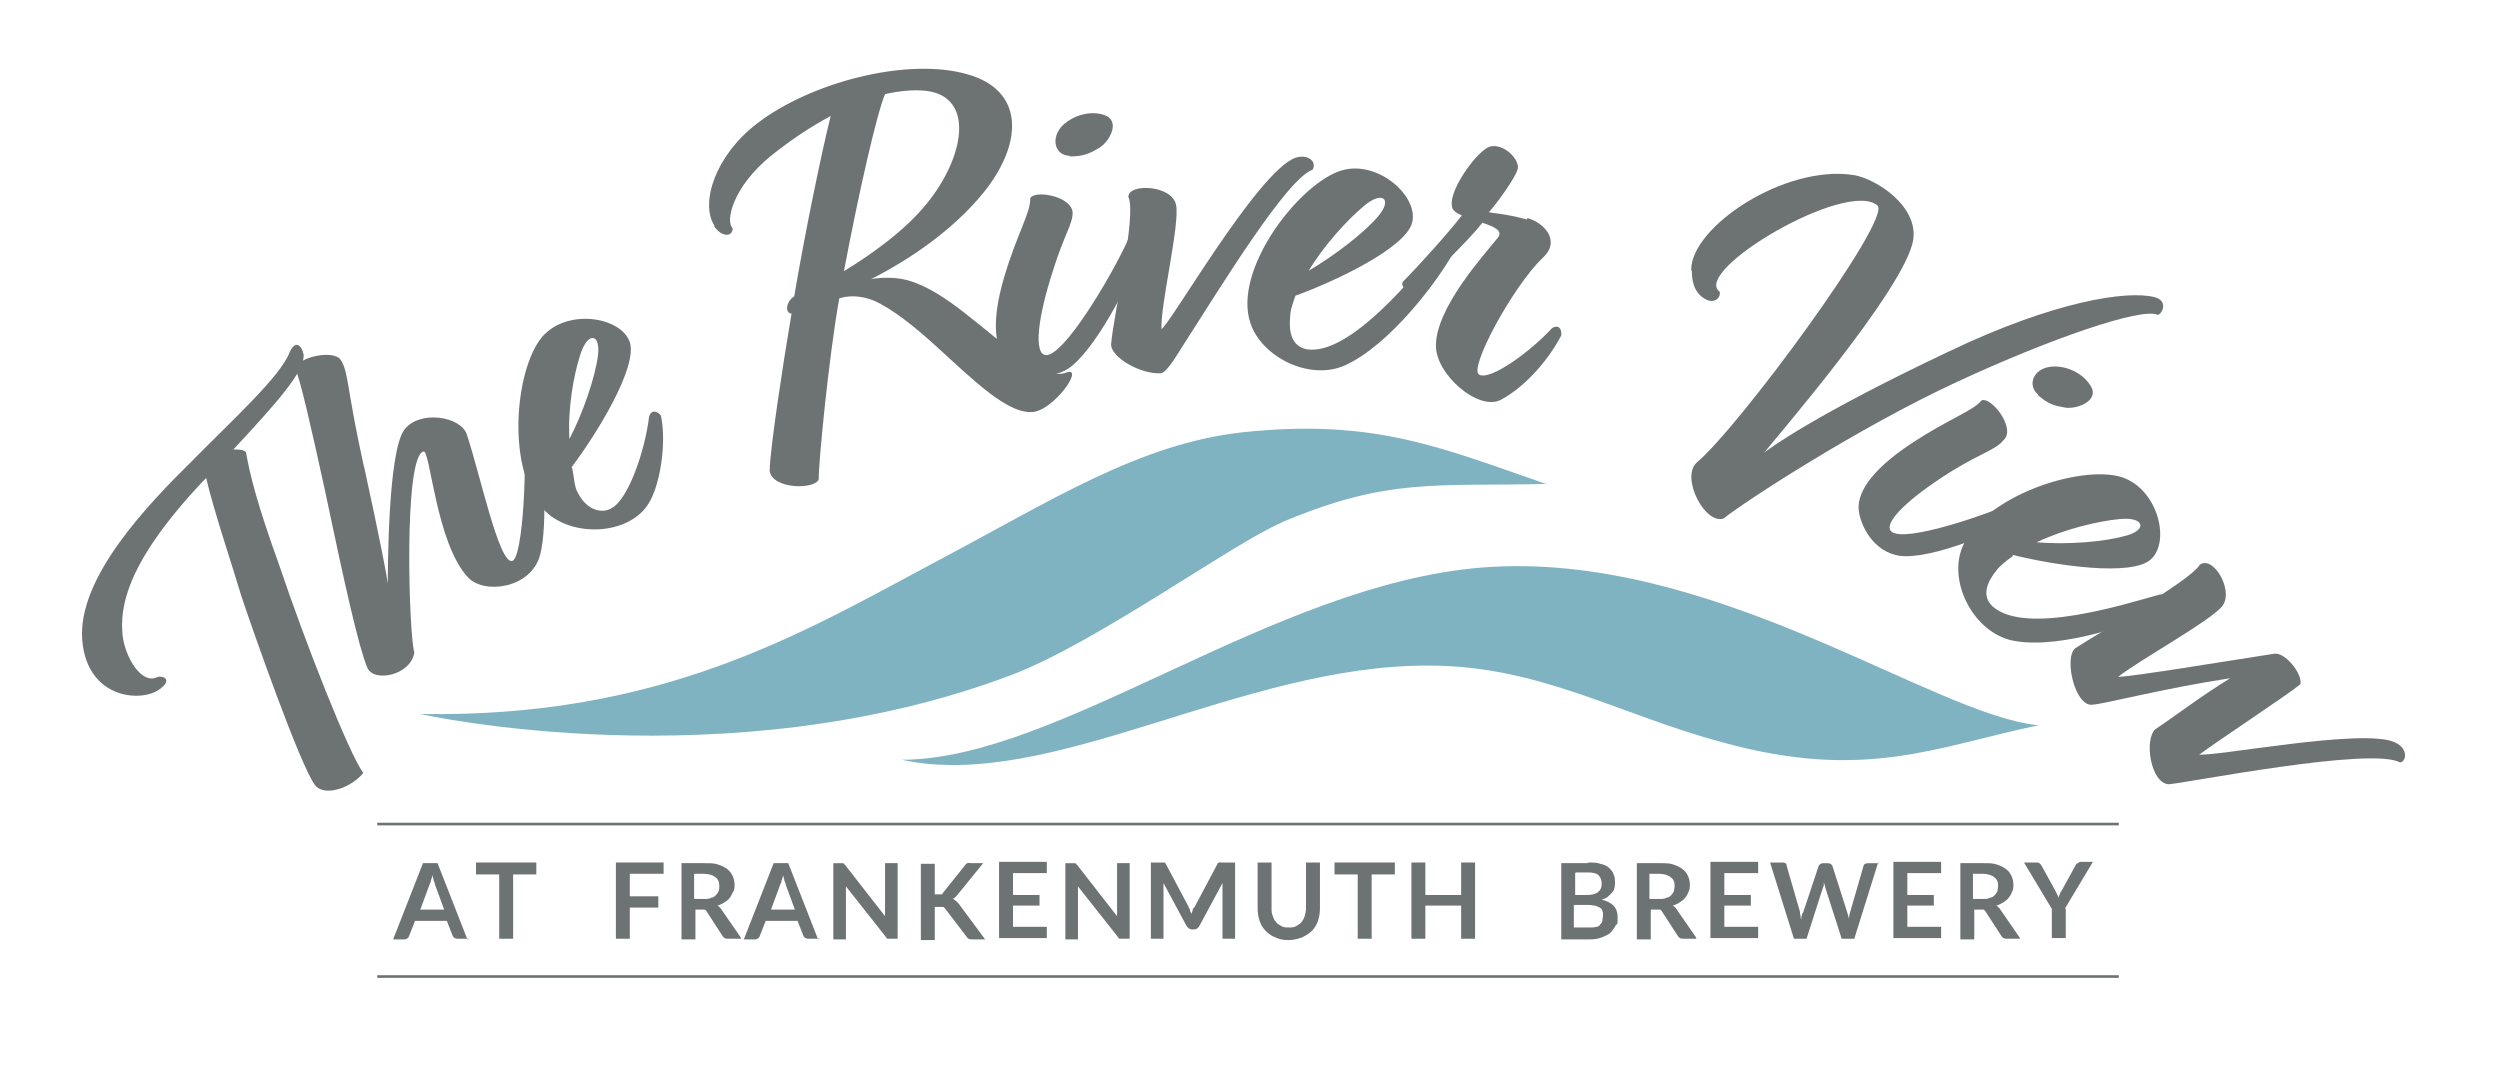 <?xml version="1.0" encoding="UTF-8"?> <svg xmlns="http://www.w3.org/2000/svg" id="Layer_1" version="1.1" viewBox="0 0 377.1 164"><!-- Generator: Adobe Illustrator 29.8.3, SVG Export Plug-In . SVG Version: 2.1.1 Build 3) --><defs><style> .st0 { fill: #6d7373; } .st1 { fill: none; stroke: #6d7373; stroke-miterlimit: 10; stroke-width: .4px; } .st2 { fill: #7fb3c2; } </style></defs><path class="st0" d="M42.1,85.2c3.9,11.6,10.5,28.4,12.7,31.4-2,2.4-6,3.6-7.3,1.8-2.2-2.9-9.3-23.1-11.1-28.5-1.3-4.4-4.2-13-5.3-17.8l-.4.4c-12.1,12.8-12.6,19.5-12.2,23.4.4,3.3,2.9,7.5,5.3,6.2,1.3-.2,1.8.7.6,1.6-2.5,2.4-11.3,2-12-7.2-.7-9.4,9.9-20.4,16.7-27.1,5.8-5.9,13.3-12.7,14.6-16.3,1.2-2.5,2.2,0,2.1.7-.2,2.6-4,6.9-10.6,14,.8,0,1.5,0,1.9.4.6,3.3,1.5,7.3,5,17"></path><path class="st0" d="M54.9,70.3c2.5,11.4,3.5,16.9,3.6,17.7,0-1.8,0-19.9,2.5-23.2,2.3-3,8.5-2,9.4.7,2,5.9,4.9,19.8,6.9,19.1,1.6-.6,2.3-14.9,1.6-21.5.4-1.9,1.9-1.5,2.2,0,1,6.3,1.5,16.1.4,20.5-1.3,5.2-8.5,6.1-10.9,3.5-4.8-5.1-5.7-19.2-6.7-19-3.1.6-2.2,28.1-1.4,30.3-.5,3.5-6.2,4.6-7.1,2.3-1.3-3.1-3.4-12.5-6.4-26.8-1.9-8.7-3.8-17.2-4.5-18.3.5-1.8,5.9-2.9,6.9-1.3,1.2,1.8.9,4.4,3.5,16.1"></path><path class="st0" d="M85.8,66.4c2.2-4.2,4-9.6,4.4-12.8.4-3.4-1.6-3.6-2.7,0-1,3.1-1.9,8.2-1.6,12.8M86.3,70.6c.3,1.2.3,2.9.9,3.8,1.4,2.7,3.8,3.2,5.3,2.1,2.4-1.6,4.8-8.6,5.4-13.6.3-1.2,1.3-.9,1.8-.2.9,4.3-.2,10.7-1.9,13.3-2.8,4.5-10.7,5.1-15,1.6-6.4-5.2-5.4-20.7-1.4-26.3,3.5-4.9,12.2-3.7,13.6.3,1.2,3.7-4.8,13.6-8.8,18.9"></path><path class="st0" d="M127.3,40.9c4.1-2.5,9.2-6.1,12.5-10.2,5.7-7,7.3-16.1-.1-17-1.9-.2-4,0-6.2.5-1.2,2.8-3.9,14.5-6.2,26.7M107.8,34.1c-2.3-3.5.2-10.7,6.3-15.4,8.1-6.3,22.8-10.1,31.8-7.5,8.6,2.4,8.5,10.3,2.5,17.8-4.7,5.8-11.3,10.2-17,13.1,1.8-.3,3.8-.3,5.6.2,2.8.8,5.7,2.7,8.5,4.9,6.1,4.7,11.9,10.6,15.6,8.9,2.2-.4-2,5.4-5,6-3.8.7-9.2-4.7-14.7-9.7-3.3-3-6.7-5.8-9.7-7.1-2.1-.8-3.8-.7-5.1-.3-1.6,8.8-3.2,25.5-3.1,27.3-.6,1.6-7.1,1.5-7.4-1.3,0-3.1,2.2-17.2,2.9-21.3l.4-2.4c-1,0-.9-1.8.4-2.6,1.5-8.9,4-21.2,5.5-27.2-3,1.6-6,3.6-9,6-5.8,4.7-6.9,9.9-5.8,10.9.1,1.3-1.6,1.5-2.8-.3"></path><path class="st0" d="M161.4,23.5c-2.3,0-3-2.7-1.1-4.6,1.8-1.7,4.8-2.4,6.8-1.3,1.7,1.1.2,3.8-1.3,4.7-1.5.9-2.4,1.3-4.5,1.3M161.8,32.1c0,1.7-1.3,3.4-2.9,8.5-2.8,8.6-2.9,13.6-.7,12.9,3.2-1,10.4-13.6,12.1-17.7,1-1.9,2.7-.9,2.4.5-1.7,5.2-6.7,15.2-10.9,18.8-3.3,2.8-7.8,1.2-9.7-.5-1.9-1.7-2.8-5.5-.6-12.9,1.9-6.4,4-9.7,3.9-11.8.7-1.3,6.3-.3,6.4,2.2"></path><path class="st0" d="M175.1,49.7c1,0,14.5-23.8,20.3-25.9,1.8-.6,3.3.5,2.6,1.8-3.9,1.3-14,17.9-19.1,25.8-1,1.5-2.8,4.8-3.8,4.9-3,.2-7.6-2.4-7.5-4.4.4-4.7,3.9-19.5,2.6-22.2,0-2.1,6.6-1.8,7.2,1.2s-2.4,15.1-2.2,18.8"></path><path class="st0" d="M197.3,40.9c4.1-2.4,8.6-5.9,10.6-8.3,2.2-2.6.6-3.9-2.2-1.5-2.5,2.1-6,5.9-8.4,9.9M195.4,44.6c-.4,1.2-.8,2.2-.8,3.3-.2,2.1.2,4.4,2.6,4.8,6.6.9,16.4-11.5,19.9-15.5.9-.9,3-.8,2.2.8-2.6,4.7-9.8,14.1-16.4,17.1-5.3,2.4-12.6-1.2-14.3-6.4-2.6-7.8,6.8-20.3,13.2-22.8,5.6-2.2,12.3,3.6,11.2,7.7-1,3.8-11.5,8.8-17.6,11"></path><path class="st0" d="M230.4,32.9c2.3.6,5.2,3.3,2.3,6-4.5,4.3-11.2,16.7-9.6,17.6,1.7,1,7.9-3.6,11-7,.6-.4,1.5-.4,1.4,1.1-1.6,3.1-5,7.5-9.1,9.7-3.4,1.8-9.9-3.9-9.8-8.2,0-5.7,7.3-13.7,9.3-16.2.9-1.1-.5-1.7-2.3-2.3-2,2.6-6.5,6.8-9.7,10.2-1,.7-2.8-.4-2.3-1.3,2.3-2.3,6.9-7.4,8.9-10-.9-.4-1.5-.8-1.5-1.5-.4-2.5,4-8.5,5.8-8.9,2.1-.5,4.6,2.1,4.1,3.5-.4,1.3-2.9,4.8-4.3,6.4,0,.1,2.4.2,5.7,1.1"></path><path class="st0" d="M255.1,40.7c0-6.5,14.1-15.9,24.5-14.3,3.5.6,9.7,4.7,9,9.7-1,7.3-22,31.4-22.5,32.2.7-.6,7.6-5.7,27.9-15.3,15.9-7.6,26.8-9.2,30.9-8.2,2.2.5,1.3,2.5.6,2.7-2.4-1.2-16.3,3.6-30.3,10.1-14.9,6.9-32.1,18.1-35.2,20.6-2.8,1-6.5-6.1-4.1-8.4,6.2-5.1,29.5-36.7,27.3-38.8-4.7-4-28.1,9.9-23.8,13,.2.9-.8,1.9-2.2,1.1-1.8-1-2-3-2-4.2"></path><path class="st0" d="M307.4,59.5c-1.7-1.5-.6-4,2.1-4.2,2.5-.2,5.2,1.3,6.1,3.4.6,1.9-2.3,3-4,2.8-1.7-.3-2.6-.5-4.2-1.9M302.2,66.4c-1.1,1.4-3.1,1.8-7.7,4.6-7.7,4.8-11,8.6-8.8,9.4,3.1,1.2,16.7-3.7,20.7-5.8,2-.8,2.7,1.1,1.5,1.9-4.7,2.9-14.9,7.4-20.4,7.4-4.4,0-6.7-4.1-7.1-6.7-.4-2.5,1.4-6,7.9-10.3,5.6-3.7,9.3-4.9,10.6-6.5,1.4-.6,5,3.9,3.5,5.8"></path><path class="st0" d="M307.2,81.8c4.8.4,10.4-.1,13.5-1,3.3-.9,2.7-2.9-1-2.5-3.2.3-8.3,1.5-12.5,3.5M303.6,83.9c-1,.7-1.9,1.4-2.5,2.2-1.3,1.6-2.3,3.8-.5,5.4,5,4.4,20-.4,25.1-1.8,1.2-.2,2.9,1,1.4,1.9-4.8,2.4-16,6.3-23.1,5.1-5.8-.9-9.8-8-8.3-13.3,2.2-7.9,16.9-13.1,23.7-11.6,5.9,1.3,8.2,9.8,5,12.6-2.9,2.6-14.4.9-20.8-.7"></path><path class="st0" d="M331.4,113.8c2.2.5,25.2-4.1,29.9-1.8,2.1,1,1.6,3,.7,3-4.4-2.4-32.1,3.1-34.9,3.3-2.7-.2-3.7-6.7-2-8.3,2.6-1.7,6.6-4.8,11.3-7.7-10.4,1.6-19,3.9-20.8,4-2.6.3-4.3-7-2.6-8.5,4-2.6,17.5-10.3,18.8-12.6,2-1.5,5.1,3.7,3.5,6.1-1.4,2.1-12.7,8.3-15.8,10.8,2.6-.1,15.8-2.3,23.6-3.5,1.6-.2,4.2,3,3.9,4.6-1.9,1.6-12.3,8.4-15.5,10.8"></path><path class="st2" d="M193.3,78.8c16.1-6.8,23.2-5.4,39.9-5.8-15.9-5.5-25.9-9.9-45.7-7.8-15.6,1.7-28.7,10.2-46.1,19.4-20.4,10.9-41.6,23.7-78,23.1,0,0,46.2,10.4,89.2-5.9,12.9-4.9,33.4-19.9,40.8-23"></path><path class="st2" d="M215.6,100.4c16.6,0,28.6,7.4,44.3,11.6,21.5,5.9,32.2.6,47.6-2.6-16-1.5-49.3-26.5-83.9-23.8-31.6,2.5-63.9,29-87.6,29,22.4,4.9,51.2-14.4,79.6-14.2"></path><g><path class="st0" d="M70.8,141.6h-1.7c-.2,0-.3,0-.5-.1s-.2-.2-.3-.3l-.9-2.3h-4.8l-.9,2.3c0,.1-.1.2-.2.3-.1.1-.3.2-.5.2h-1.7l4.5-11.5h2.2l4.5,11.5ZM67,137.2l-1.4-3.8c0-.2-.1-.4-.2-.6,0-.2-.1-.5-.2-.8,0,.3-.1.5-.2.8,0,.2-.1.4-.2.6l-1.4,3.8h3.6Z"></path><path class="st0" d="M80.9,131.9h-3.5v9.7h-2.1v-9.7h-3.5v-1.8h9.1v1.8Z"></path><path class="st0" d="M95,131.8v3.4h4.3v1.7h-4.3v4.7h-2.1v-11.5h7.2v1.7h-5.1Z"></path><path class="st0" d="M111.7,141.6h-1.9c-.4,0-.6-.1-.8-.4l-2.4-3.7c0-.1-.2-.2-.3-.3-.1,0-.3,0-.5,0h-.9v4.5h-2.1v-11.5h3.5c.8,0,1.4,0,2,.2s1,.4,1.4.7c.4.3.6.6.8,1s.3.9.3,1.3,0,.8-.2,1.1-.3.7-.5.9c-.2.3-.5.5-.8.7-.3.2-.7.4-1.1.5.1,0,.3.2.4.3.1.1.2.2.3.4l2.9,4.2ZM106.2,135.6c.4,0,.8,0,1.1-.2.3,0,.5-.2.7-.4.2-.2.3-.4.4-.6s.1-.5.1-.8c0-.6-.2-1-.6-1.3-.4-.3-1-.5-1.8-.5h-1.4v3.8h1.3Z"></path><path class="st0" d="M123.7,141.6h-1.7c-.2,0-.3,0-.5-.1s-.2-.2-.3-.3l-.9-2.3h-4.8l-.9,2.3c0,.1-.1.2-.2.3-.1.1-.3.2-.5.2h-1.7l4.5-11.5h2.2l4.5,11.5ZM119.9,137.2l-1.4-3.8c0-.2-.1-.4-.2-.6,0-.2-.1-.5-.2-.8,0,.3-.1.5-.2.8,0,.2-.1.4-.2.6l-1.4,3.8h3.6Z"></path><path class="st0" d="M135.4,130.1v11.5h-1.1c-.2,0-.3,0-.4,0s-.2-.1-.3-.3l-6-7.6c0,.3,0,.7,0,1v7h-1.9v-11.5h1.1c0,0,.2,0,.2,0,0,0,.1,0,.2,0,0,0,0,0,.1.1,0,0,.1.1.2.2l6,7.7c0-.2,0-.4,0-.5,0-.2,0-.3,0-.5v-7h1.9Z"></path><path class="st0" d="M141,134.9h.5c.2,0,.4,0,.5,0s.2-.1.3-.3l3.2-4c.1-.2.3-.3.4-.4s.3,0,.6,0h1.8l-3.9,4.8c-.2.3-.5.5-.7.6.2,0,.3.2.5.3.1.1.3.3.4.4l4,5.4h-1.9c-.3,0-.4,0-.6-.1-.1,0-.2-.2-.3-.3l-3.2-4.2c-.1-.1-.2-.2-.3-.3-.1,0-.3,0-.6,0h-.7v5h-2.1v-11.5h2.1v4.8Z"></path><path class="st0" d="M152.8,131.8v3.2h4v1.6h-4v3.2h5.1v1.7h-7.2v-11.5h7.2v1.7h-5.1Z"></path><path class="st0" d="M170.4,130.1v11.5h-1.1c-.2,0-.3,0-.4,0-.1,0-.2-.1-.3-.3l-6-7.6c0,.3,0,.7,0,1v7h-1.9v-11.5h1.1c0,0,.2,0,.2,0,0,0,.1,0,.2,0,0,0,0,0,.1.1,0,0,.1.1.2.2l6,7.7c0-.2,0-.4,0-.5,0-.2,0-.3,0-.5v-7h1.9Z"></path><path class="st0" d="M186.3,130.1v11.5h-1.9v-7.4c0-.3,0-.6,0-1l-3.5,6.5c-.2.3-.4.5-.8.5h-.3c-.3,0-.6-.2-.8-.5l-3.5-6.5c0,.2,0,.3,0,.5,0,.2,0,.3,0,.5v7.4h-1.9v-11.5h1.6c0,0,.2,0,.2,0,0,0,.1,0,.2,0s.1,0,.2.1c0,0,0,.1.1.2l3.4,6.4c0,.2.2.3.2.5,0,.2.2.4.2.6,0-.2.2-.4.2-.6,0-.2.2-.4.3-.5l3.4-6.4c0,0,0-.1.1-.2s0,0,.2-.1.1,0,.2,0c0,0,.2,0,.2,0h1.6Z"></path><path class="st0" d="M194.4,139.9c.4,0,.8,0,1.1-.2s.6-.3.8-.6c.2-.2.4-.6.5-.9.1-.4.2-.8.2-1.2v-6.9h2.1v6.9c0,.7-.1,1.3-.3,1.9-.2.6-.5,1.1-.9,1.5-.4.4-.9.7-1.5,1-.6.2-1.2.4-2,.4s-1.4-.1-2-.4c-.6-.2-1.1-.6-1.5-1-.4-.4-.7-.9-.9-1.5-.2-.6-.3-1.2-.3-1.9v-6.9h2.1v6.9c0,.4,0,.8.2,1.2.1.4.3.7.5.9.2.3.5.4.8.6s.7.2,1.1.2Z"></path><path class="st0" d="M210.4,131.9h-3.5v9.7h-2.1v-9.7h-3.5v-1.8h9.1v1.8Z"></path><path class="st0" d="M222.5,130.1v11.5h-2.1v-5h-5.4v5h-2.1v-11.5h2.1v4.9h5.4v-4.9h2.1Z"></path><path class="st0" d="M239.5,130.1c.8,0,1.4,0,1.9.2.5.1,1,.3,1.3.6.3.3.6.6.7,1,.2.4.2.8.2,1.3s0,.5-.1.8c0,.2-.2.5-.4.7-.2.2-.4.4-.6.6-.3.2-.6.3-.9.4,1.6.4,2.4,1.2,2.4,2.6s0,.9-.3,1.3c-.2.4-.5.8-.8,1.1s-.8.5-1.3.7c-.5.2-1.1.3-1.8.3h-4.3v-11.5h4ZM237.6,131.7v3.3h1.7c.7,0,1.3-.1,1.7-.4s.6-.7.6-1.3-.2-1-.5-1.3c-.3-.3-.9-.4-1.6-.4h-1.8ZM239.8,139.9c.4,0,.7,0,1-.1.3,0,.5-.2.6-.4.2-.2.3-.3.3-.6,0-.2.1-.4.1-.7s0-.5-.1-.7c0-.2-.2-.4-.4-.5-.2-.1-.4-.2-.7-.3-.3,0-.6-.1-1-.1h-2.2v3.4h2.2Z"></path><path class="st0" d="M255.8,141.6h-1.9c-.4,0-.6-.1-.8-.4l-2.4-3.7c0-.1-.2-.2-.3-.3-.1,0-.3,0-.5,0h-.9v4.5h-2.1v-11.5h3.5c.8,0,1.4,0,2,.2.6.2,1,.4,1.4.7.4.3.6.6.8,1,.2.4.3.9.3,1.3s0,.8-.2,1.1c-.1.3-.3.7-.5.9-.2.3-.5.5-.8.7-.3.2-.7.4-1.1.5.1,0,.3.2.4.3s.2.2.3.4l2.9,4.2ZM250.3,135.6c.4,0,.8,0,1.1-.2.3,0,.5-.2.7-.4.2-.2.3-.4.4-.6,0-.2.1-.5.1-.8,0-.6-.2-1-.6-1.3-.4-.3-1-.5-1.8-.5h-1.4v3.8h1.3Z"></path><path class="st0" d="M260.1,131.8v3.2h4v1.6h-4v3.2h5.1v1.7h-7.2v-11.5h7.2v1.7h-5.1Z"></path><path class="st0" d="M283.3,130.1l-3.6,11.5h-1.9l-2.5-7.8c0-.2-.1-.4-.2-.7,0,.1,0,.3,0,.4,0,.1,0,.2-.1.3l-2.5,7.8h-1.9l-3.6-11.5h1.8c.2,0,.3,0,.5.1.1,0,.2.2.2.4l2,6.9c0,.2,0,.4.1.6,0,.2,0,.4.1.6,0-.2,0-.4.1-.6,0-.2.1-.4.2-.5l2.3-6.9c0-.1.1-.2.2-.3.1-.1.3-.2.5-.2h.6c.2,0,.3,0,.5.1.1,0,.2.2.3.3l2.2,6.9c.1.3.2.7.3,1.1,0-.4.1-.8.2-1.1l2-6.9c0-.1.1-.2.2-.3.1,0,.3-.1.5-.1h1.7Z"></path><path class="st0" d="M287.7,131.8v3.2h4v1.6h-4v3.2h5.1v1.7h-7.2v-11.5h7.2v1.7h-5.1Z"></path><path class="st0" d="M304.6,141.6h-1.9c-.4,0-.6-.1-.8-.4l-2.4-3.7c0-.1-.2-.2-.3-.3-.1,0-.3,0-.5,0h-.9v4.5h-2.1v-11.5h3.5c.8,0,1.4,0,2,.2.6.2,1,.4,1.4.7.4.3.6.6.8,1s.3.9.3,1.3,0,.8-.2,1.1c-.1.3-.3.7-.5.9-.2.3-.5.5-.8.7-.3.2-.7.4-1.1.5.1,0,.3.2.4.3s.2.2.3.4l2.9,4.2ZM299.1,135.6c.4,0,.8,0,1.1-.2.3,0,.5-.2.7-.4.2-.2.3-.4.4-.6,0-.2.1-.5.1-.8,0-.6-.2-1-.6-1.3-.4-.3-1-.5-1.8-.5h-1.4v3.8h1.3Z"></path><path class="st0" d="M311.6,137.1v4.4h-2.1v-4.4l-4.2-7h1.9c.2,0,.3,0,.4.1.1,0,.2.2.3.3l2.1,3.8c.1.2.2.4.3.6s.2.4.2.6c0-.2.1-.4.2-.6,0-.2.2-.4.3-.6l2.1-3.8c0-.1.1-.2.3-.3s.3-.2.4-.2h1.9l-4.2,7Z"></path></g><line class="st1" x1="56.9" y1="124.3" x2="319.6" y2="124.3"></line><line class="st1" x1="56.9" y1="147.3" x2="319.6" y2="147.3"></line></svg> 